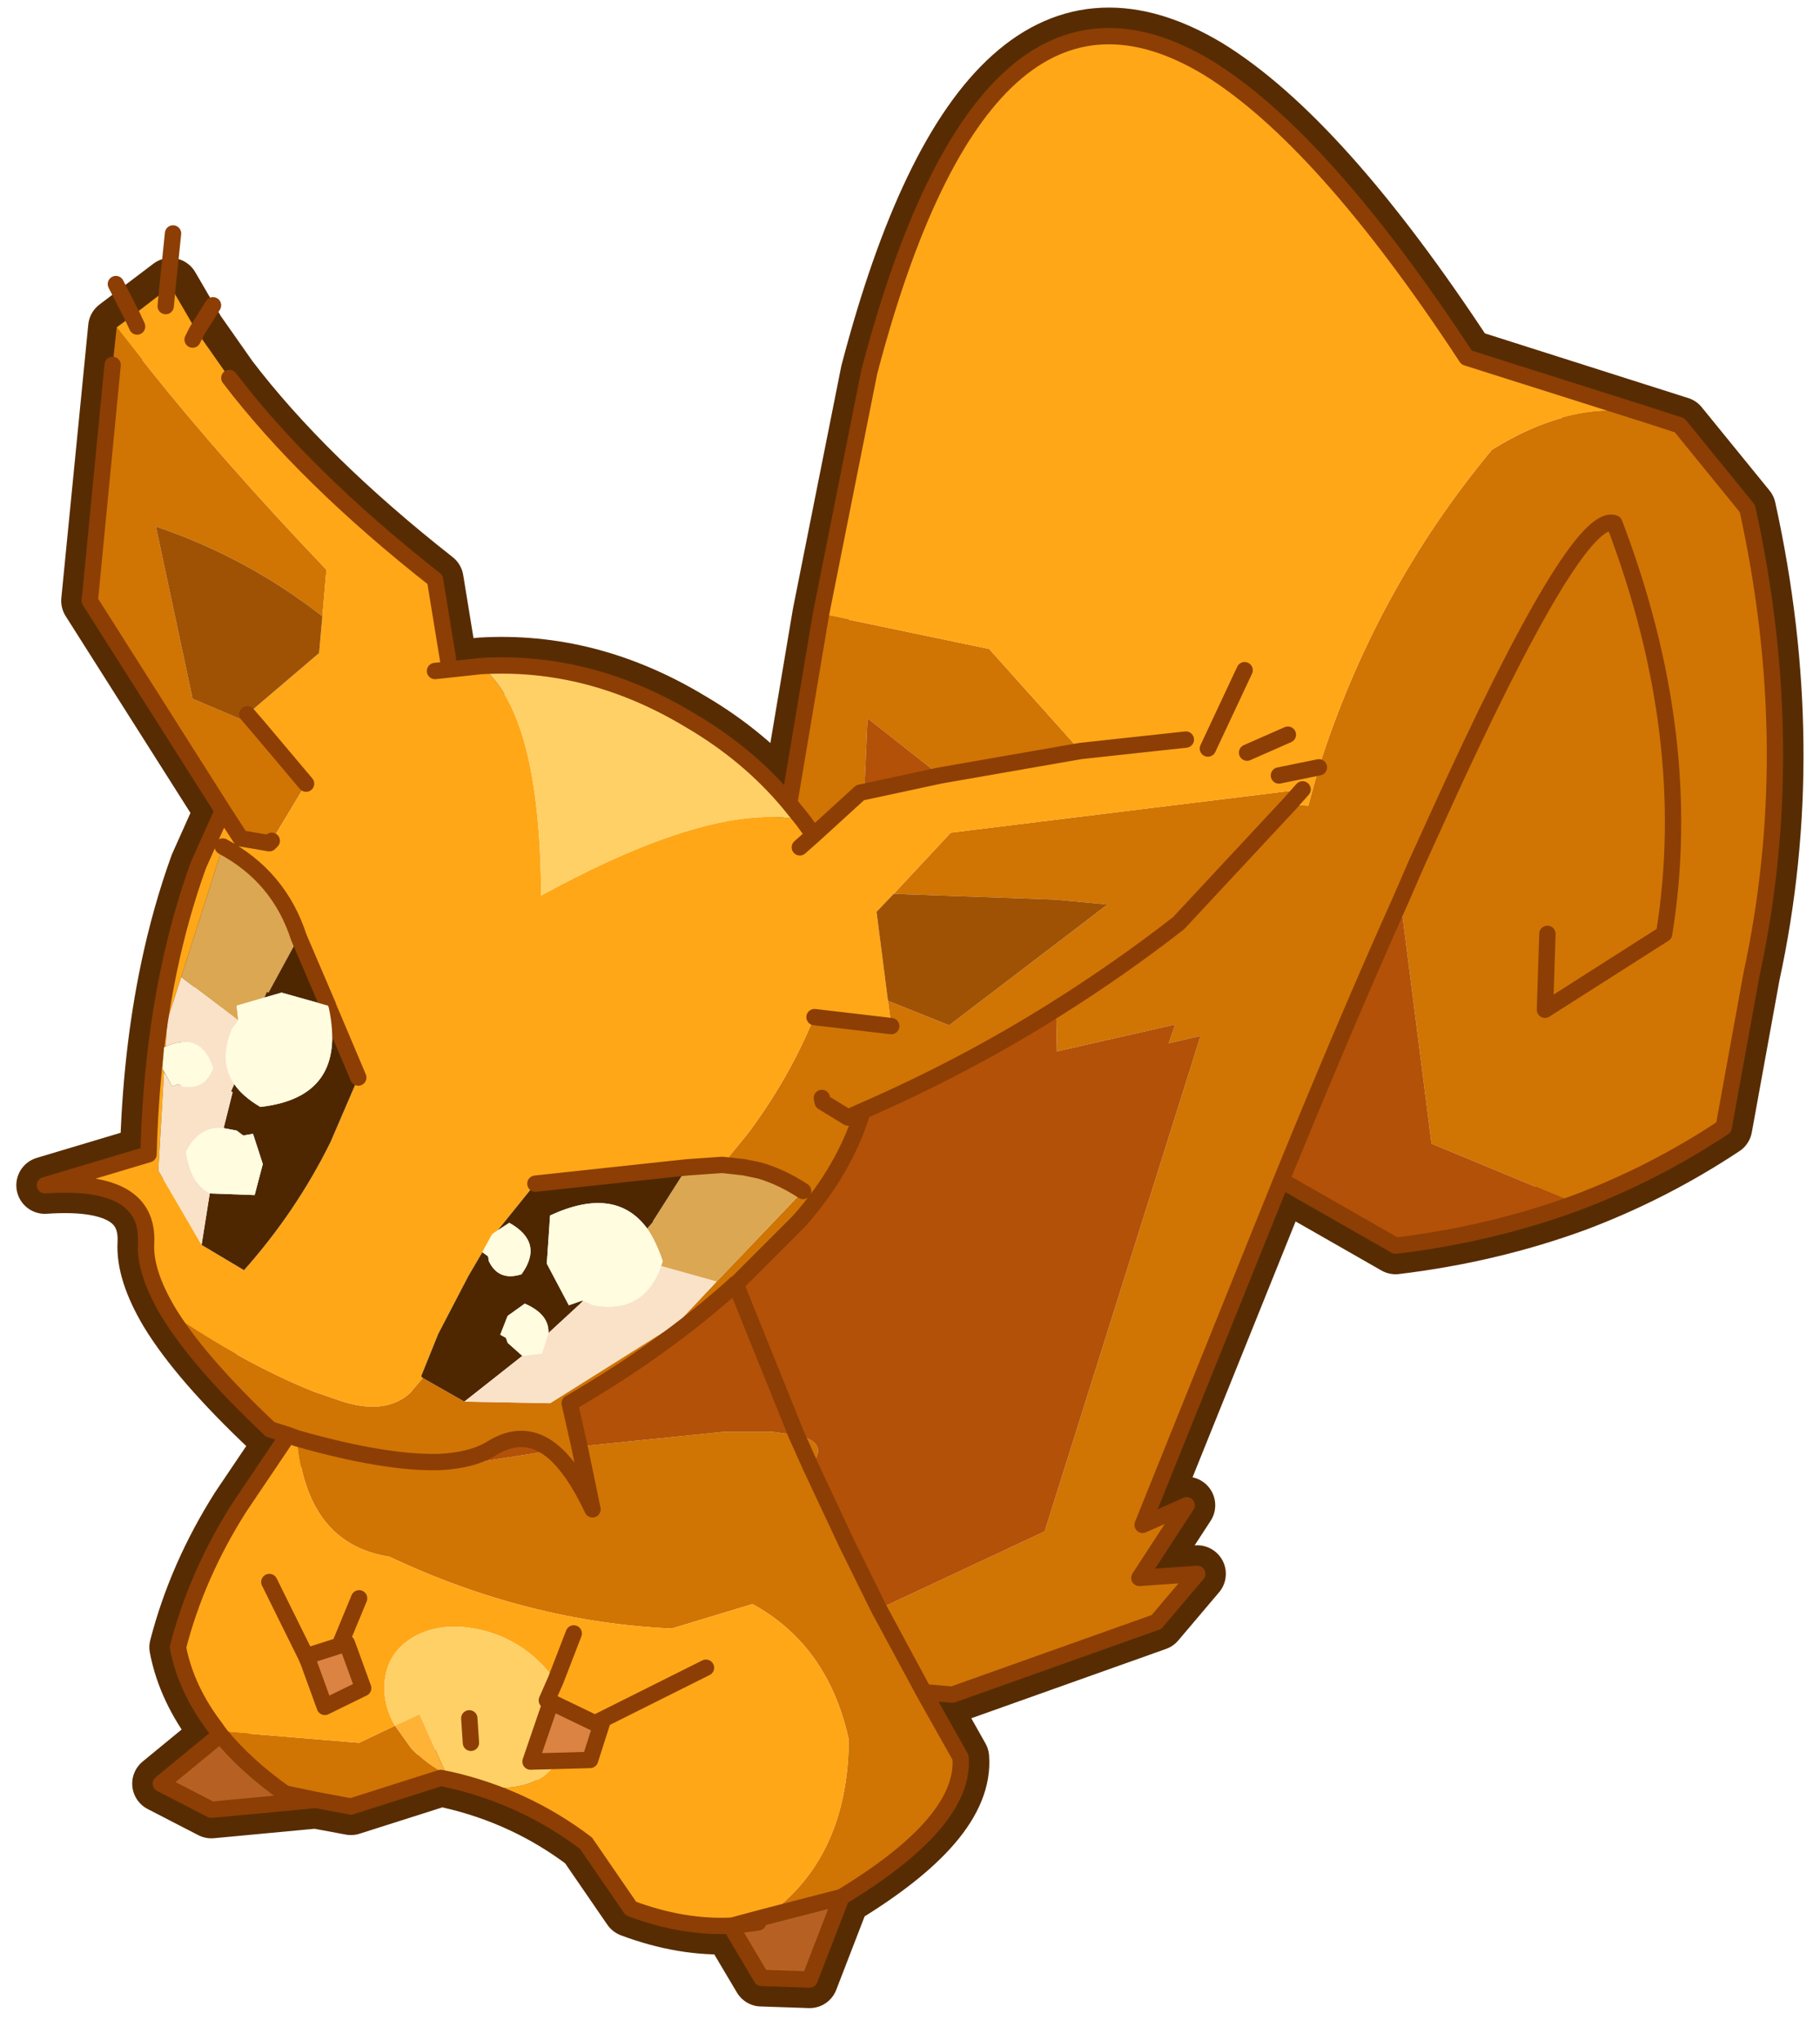 <svg width="223" height="250" xmlns="http://www.w3.org/2000/svg" xmlns:xlink="http://www.w3.org/1999/xlink">
 <defs>
  <g transform="matrix(1,0,0,1,192.55,294) " id="shape0">
   <path id="svg_1" stroke-opacity="0" stroke-linejoin="round" stroke-linecap="round" stroke="#ff00ff" fill="none" d="m187.95,-293.5l0,380l-379.95,0l-0.05,0l0,-380l380,0m-95,294.1l-189.95,0"/>
   <path id="svg_2" stroke-opacity="0" stroke-linejoin="round" stroke-linecap="round" stroke="#ff00ff" fill="none" d="m187.95,-293.5l-190,190l190,190m-380,-380l190,190l-189.95,190"/>
  </g>
  <g transform="matrix(1,0,0,1,54.75,61.25) " id="shape1">
   <path id="svg_3" stroke-width="3.5" stroke-linejoin="round" stroke-linecap="round" stroke="#572c02" fill="none" d="m47.15,-35.65l-13.05,-4.15q-8.8,-13.4 -15.85,-17.75q-13.7,-8.25 -20.75,18.65l-2.95,14.8l-1.95,11.6q-2.5,-3 -6.1,-5.1q-6.15,-3.7 -12.8,-3.3l-2.8,0.3l0.8,-0.7l-0.8,-4.9q-7.95,-6.25 -12.6,-12.35l-2,-2.85l-1.6,-2.75l-3.3,2.5l-1.65,16.75l8.15,12.85l-1.5,3.35q-1.1,3.05 -1.8,6.4q-1.1,5.25 -1.25,11.3l-6.35,1.9q6.4,-0.45 6.2,3.55q-0.1,1.75 1.35,4.2q1.85,3.05 6.25,7.2l1.1,0.35l-3,4.45q-2.6,4.1 -3.75,8.55q0.5,2.6 2.35,5l0.1,0.15l0.15,0.2l-3.65,3l3.1,1.6l6.4,-0.6l2.15,0.4l5.5,-1.75l0.5,0.1q4.65,1.05 8.4,3.9l2.75,4q3.2,1.2 6.2,1.05l0.15,0l-0.25,0l1.9,3.2l2.95,0.1l1.95,-5.05q7.6,-4.6 7.3,-8.55l-2.25,-4l1.75,0.15l12.5,-4.45l2.5,-2.95l-3.55,0.25l2.9,-4.45l-2.7,1.2l8.5,-21.1l7,4q5.8,-0.7 11,-2.6q4.8,-1.8 9.1,-4.65l1.7,-9.35q3,-13.8 -0.25,-28.55l-4.15,-5.1z"/>
   <path id="svg_4" fill-rule="evenodd" fill="#d07404" d="m-5.45,-24.1l10.3,2.15l5.6,6.25l-8.6,1.5l-4.45,-3.5l-0.2,4.5l-0.25,0.05l-2.85,2.6l-0.65,-0.9l-0.85,-1.05l1.95,-11.6m4.1,23.7l3.75,1.5l9.7,-7.4l-3.25,-0.3l-9.85,-0.35l3.5,-3.75l21.55,-2.65l-0.8,0.9l1.15,0.1l0.65,-2.35q3.45,-10.85 10.6,-19.45q5.15,-3.2 9.65,-2.1l1.85,0.6l4.15,5.1q3.25,14.75 0.25,28.55l-1.7,9.35q-4.3,2.85 -9.1,4.65l-8.8,-3.65l-1.9,-14.9q-3.3,7.35 -7.3,17.15l-8.5,21.1l2.7,-1.2l-2.9,4.45l3.55,-0.25l-2.5,2.95l-12.5,4.45l-1.75,-0.15l-2.75,-5.1l2.75,5.1l2.25,4q0.3,3.95 -7.3,8.55l-4.65,1.2q5.05,-3.55 5.1,-10.85q-0.4,-1.8 -1.1,-3.25q-1.6,-3.3 -4.8,-5.05l-4.95,1.5q-8.8,-0.4 -17.3,-4.4q-5.1,-0.8 -5.65,-7.25l-0.55,-0.2l-1.1,-0.35q-4.4,-4.15 -6.25,-7.2q4.7,3.2 8.95,4.9l1.6,0.55q2.7,0.9 4.25,-0.45l0.8,-0.95l2.55,1.45l5.25,0.1l7.8,-4.9l2.4,-2.55l5.3,-5.55q-1.3,-0.85 -2.65,-1.25l-0.95,-0.2l-1.35,-0.15l1.55,-1.9q2.55,-3.4 4.1,-7.2l0,0.05l4.7,0.55l-0.2,-1.55m-27.45,28.25q-3.3,0.1 -8.75,-1.45q5.45,1.55 8.75,1.45l0.15,0.35l6.7,-1.05q-1.7,-1.35 -3.65,-0.15q-1.2,0.75 -3.2,0.85m8.55,-0.95l0.8,3.85q-1.2,-2.55 -2.5,-3.6q1.3,1.05 2.5,3.6l-0.8,-3.85l8.85,-0.9l2.95,0l1.5,0.2q2.1,0.45 0.85,1.9q1.3,1.85 2.25,4.8l1.95,3.95l10.15,-4.75l9.55,-30.35l-1.95,0.45l0.4,-1.15l-7.25,1.65l-0.05,-2.6q3.9,-2.45 7.5,-5.25l6.8,-7.3l-6.8,7.3q-3.6,2.8 -7.5,5.25q-5.55,3.5 -11.85,6.25q-1.1,3.6 -3.9,6.75l-3.8,3.8l-0.1,0.05l0.1,-0.05l0,0.25l-0.1,-0.2l-0.1,0.1q-4.35,3.9 -10.05,7.2l0.6,2.65m14.85,-21.35l0.05,0.25l1.55,0.95l0.9,-0.4l-0.9,0.4l-1.55,-0.95l-0.05,-0.25m44.45,-10.05l-0.15,4.65l7.3,-4.65q1.95,-12.05 -3.05,-25.15q-2.3,-0.8 -10.85,18.05l-1.25,2.75l-1,2.3l1,-2.3l1.25,-2.75q8.55,-18.85 10.85,-18.05q5,13.1 3.05,25.15l-7.3,4.65l0.15,-4.65m-87.65,-37.15l2,2.55q4.55,5.7 10.85,12.3l-0.25,2.85q-4.6,-3.6 -10.2,-5.5l2.25,10.55l4,1.7l2.95,3.5l-2.1,3.5l-0.15,0.15l-1.75,-0.3l-1.1,-1.7l-8.15,-12.85l1.4,-14.45l0.25,-2.3m12.2,90.2l-1.9,-0.4q-2.4,-1.7 -3.95,-3.6l0.05,-0.2l8.45,0.7l2.2,-1.05l1,1.4q0.95,1 2.15,1.6l0.15,0.3l-0.5,-0.1l-5.5,1.75l-2.15,-0.4m32.55,-15.65l-2.25,-4.8l-0.85,-1.9l0.85,1.9l2.25,4.8"/>
   <path id="svg_5" fill-rule="evenodd" fill="#ffa717" d="m10.45,-15.7l-5.6,-6.25l-10.3,-2.15l2.95,-14.8q7.05,-26.9 20.75,-18.65q7.05,4.35 15.85,17.75l11.2,3.55q-4.5,-1.1 -9.65,2.1q-7.15,8.6 -10.6,19.45l-0.65,2.35l-1.15,-0.1l0.8,-0.9l-21.55,2.65l-3.5,3.75l-1.05,1.1l0.7,5.45l0.2,1.55l-4.7,-0.55l0,-0.05q-1.55,3.8 -4.1,7.2l-1.55,1.9l-2.15,0.15l-9.3,1l-2.3,2.85l-0.35,0.25l-0.6,1.1l-0.85,1.45l-1.85,3.55l-1.05,2.6l0.1,0.1l-0.8,0.95q-1.55,1.35 -4.25,0.45l-1.6,-0.55q-4.25,-1.7 -8.95,-4.9q-1.45,-2.45 -1.35,-4.2q0.2,-4 -6.2,-3.55l6.35,-1.9q0.15,-6.05 1.25,-11.3q0.7,-3.35 1.8,-6.4l1.5,-3.35l1.1,1.7l1.75,0.3l0.15,-0.15l2.1,-3.5l-2.95,-3.5l-0.65,-0.75l4.4,-3.75l0.2,-2.25l0.25,-2.85q-6.3,-6.6 -10.85,-12.3l-2,-2.55l0.95,-0.7l0.3,0.65l-0.3,-0.65l2.15,-1.65l0.2,-0.15l1.6,2.75l2,2.85q4.65,6.1 12.6,12.35l0.8,4.9l-0.8,0.7l2.8,-0.3q3.65,2.9 3.7,14.05q9.8,-5.35 15.1,-4.75l0.95,0.15l0.65,0.9l2.85,-2.6l0.25,-0.05l4.65,-1l8.6,-1.5l6.45,-0.7l-6.45,0.7m-48.55,41.9l0.55,0.2q0.55,6.45 5.65,7.25q8.5,4 17.3,4.4l4.95,-1.5q3.2,1.75 4.8,5.05q0.7,1.45 1.1,3.25q-0.05,7.3 -5.1,10.85l-0.45,0.35l-1.45,0.2l-0.15,0q-3,0.15 -6.2,-1.05l-2.75,-4q-3.75,-2.85 -8.4,-3.9l-0.15,-0.3l1.95,0.65q2.35,0.5 4,-0.55l1.05,-0.95l1.8,-0.05l0.8,-2.5l-0.5,0.25l-2.7,-1.3l-0.25,-0.1l0.55,-1.25l-0.75,-0.85q-1.65,-1.75 -4,-2.25q-2.4,-0.5 -4.1,0.55q-1.65,1.05 -1.65,3.05q0,1.2 0.65,2.3l-2.2,1.05l-8.45,-0.7l-0.2,0l-0.1,-0.15q-1.85,-2.4 -2.35,-5q1.15,-4.45 3.75,-8.55l3,-4.45m61.25,-42.9l-2.5,1.1l2.5,-1.1m-2.65,-3.95l-2.25,4.8l2.25,-4.8m4.55,5.95l-2.45,0.5l2.45,-0.5m-70.65,-28.25l0.1,-1.05l-0.1,1.05m1.65,2.05l0.25,-0.5l-0.25,0.5m1.85,31.05l-2.55,8l-0.85,2.65l-0.1,1.6l-0.1,0.05l-0.1,1.3l0.1,0.2l-0.35,6.05l2.65,4.55l2.6,1.55q3.2,-3.6 5.3,-7.85l1.7,-3.95l-1.8,-4.25l-0.05,-0.15l-1.8,-4.2q-1.2,-3.7 -4.65,-5.55m36.2,-0.7l-0.85,0.75l0.85,-0.75m-14.7,48.9l-1.1,2.85l1.1,-2.85m-13.9,0.6l-0.45,0.15l-2.05,0.65l0.15,0.35l1,2.75l2.35,-1.15l-1,-2.75m22,1.5l-6.3,3.15l6.3,-3.15m-24.5,-0.7l-2.25,-4.55l2.25,4.55m3.25,-3.55l-1.2,2.9l1.2,-2.9m22.85,20.05l2.05,-0.55l-2.05,0.55"/>
   <path id="svg_6" fill-rule="evenodd" fill="#9f5204" d="m-1,-6.95l9.85,0.35l3.25,0.3l-9.7,7.4l-3.75,-1.5l-0.7,-5.45l1.05,-1.1m-35,-17l-0.2,2.25l-4.4,3.75l0.65,0.75l-4,-1.7l-2.25,-10.55q5.6,1.9 10.2,5.5"/>
   <path id="svg_7" fill-rule="evenodd" fill="#ffd066" d="m-7.4,-12.5l0.85,1.05l-0.95,-0.15q-5.3,-0.6 -15.1,4.75q-0.05,-11.15 -3.7,-14.05q6.65,-0.4 12.8,3.3q3.6,2.1 6.1,5.1m-24.15,56.5q-0.65,-1.1 -0.65,-2.3q0,-2 1.65,-3.05q1.7,-1.05 4.1,-0.55q2.35,0.5 4,2.25l0.75,0.85l-0.55,1.25l0.25,0.1l-1.25,3.65l1.85,-0.05l-1.05,0.95q-1.65,1.05 -4,0.55l-1.95,-0.65l-1.65,-3.7l-1.5,0.7m4.65,1.05l-0.1,-1.5l0.1,1.5"/>
   <path id="svg_8" fill-rule="evenodd" fill="#b35109" d="m-2.8,-13.2l0.2,-4.5l4.45,3.5l-4.65,1m-26,41.05q2,-0.1 3.2,-0.85q1.95,-1.2 3.65,0.15l-6.7,1.05l-0.15,-0.35m8.55,-0.95l-0.6,-2.65q5.7,-3.3 10.05,-7.2l0.1,-0.1l0.1,0.2l0,-0.25l3.8,-3.8q2.8,-3.15 3.9,-6.75q6.3,-2.75 11.85,-6.25l0.05,2.6l7.25,-1.65l-0.4,1.15l1.95,-0.45l-9.55,30.35l-10.15,4.75l-1.95,-3.95q-0.95,-2.95 -2.25,-4.8q1.25,-1.45 -0.85,-1.9l-1.5,-0.2l-2.95,0l-8.85,0.9m43,-16.3q4,-9.8 7.3,-17.15l1.9,14.9l8.8,3.65q-5.2,1.9 -11,2.6l-7,-4m-29.7,15.6l-3.65,-9.05l3.65,9.05"/>
   <path id="svg_9" fill-rule="evenodd" fill="#dba753" d="m-11.5,9.65l1.35,0.15l0.95,0.2q1.35,0.4 2.65,1.25l-5.3,5.55l-3.4,-0.95l0.1,-0.3q-0.4,-1.2 -0.95,-2l0.35,-0.4l0,-0.05l2.1,-3.3l2.15,-0.15m-33.15,-11.5l2.55,-8q3.45,1.85 4.65,5.55l-1.85,3.4l-0.1,-0.05l-0.15,0.35l-1.7,0.5l0.1,0.9l-3.5,-2.65"/>
   <path id="svg_10" fill-rule="evenodd" fill="#4e2701" d="m-27.3,24.15l-2.55,-1.45l-0.1,-0.1l1.05,-2.6l1.85,-3.55l0.85,-1.45l0.35,0.25l0.05,0.3q0.6,1.25 2,0.8q1.4,-1.95 -0.75,-3.15l-0.7,0.45l2.3,-2.85l9.3,-1l-2.1,3.3l0,0.05l-0.35,0.4q-1.95,-2.65 -5.95,-0.8l-0.2,2.95l1.35,2.55l0.85,-0.3l0,0.05l-0.2,0.2l-1.9,1.75q0.05,-1.15 -1.45,-1.8l-1.05,0.75l-0.45,1.15l0.35,0.2l0.1,0.3l0.9,0.8l-3.55,2.8m-12.25,-24.75l0.15,-0.35l0.1,0.05l1.85,-3.4l1.8,4.2l-2.85,-0.8l-1.05,0.3m3.95,0.65l1.8,4.25l-1.7,3.95q-2.1,4.25 -5.3,7.85l-2.6,-1.55l0.5,-3.15l2.75,0.1l0.5,-1.9l-0.6,-1.85l-0.6,0.1l-0.4,-0.3l-0.8,-0.15l0.4,-1.6l0.15,-0.6l-0.1,-0.05l0.2,-0.45q0.5,0.75 1.6,1.4q5.35,-0.6 4.2,-6.05"/>
   <path id="svg_11" fill-rule="evenodd" fill="#f9e2c8" d="m-11.85,16.8l-2.4,2.55l-7.8,4.9l-5.25,-0.1l3.55,-2.8l1.2,-0.15l0.4,-1.25l1.9,-1.75l0.2,-0.2l0,-0.05l0.1,0.05l0.55,0.25q3.1,0.55 4.15,-2.4l3.4,0.95m-32.8,-18.65l3.5,2.65l-0.4,0.55q-0.8,1.95 0.15,3.35l-0.2,0.45l0.1,0.05l-0.15,0.6l-0.4,1.6q-1.5,-0.15 -2.3,1.45q0.25,1.9 1.45,2.55l-0.5,3.15l-2.65,-4.55l0.35,-6.05l0.5,0.9l0.35,-0.15l0.3,0.15q1.4,0.2 1.85,-1.15q-0.75,-2.25 -2.9,-1.3l0.1,-1.6l0.85,-2.65"/>
   <path id="svg_12" fill-rule="evenodd" fill="#723901" d="m-20.05,18l0,-0.05l0,0.05"/>
   <path id="svg_13" fill-rule="evenodd" fill="#db8342" d="m-34.5,38.95l1,2.75l-2.35,1.15l-1,-2.75l-0.15,-0.35l2.05,-0.65l0.45,-0.15m12.5,3.6l2.7,1.3l0.5,-0.25l-0.8,2.5l-1.8,0.05l-1.85,0.05l1.25,-3.65"/>
   <path id="svg_14" fill-rule="evenodd" fill="#b66123" d="m-8.85,55.7l4.65,-1.2l-1.95,5.05l-2.95,-0.1l-1.9,-3.2l0.25,0l1.45,-0.2l0.45,-0.35m-33.4,-11.15q1.55,1.9 3.95,3.6l1.9,0.4l-6.4,0.6l-3.1,-1.6l3.65,-3"/>
   <path id="svg_15" fill-rule="evenodd" fill="#feb336" d="m-28.4,47q-1.2,-0.6 -2.15,-1.6l-1,-1.4l1.5,-0.7l1.65,3.7"/>
   <path id="svg_16" fill-rule="evenodd" fill="#ba711f" d="m-42.2,44.35l-0.05,0.2l-0.15,-0.2l0.2,0"/>
   <path id="svg_17" stroke-linejoin="round" stroke-linecap="round" stroke="#8c3e04" fill="none" d="m-5.45,-24.1l-1.95,11.6l0.85,1.05l0.65,0.9l2.85,-2.6l0.25,-0.05l4.65,-1l8.6,-1.5l6.45,-0.7m-18.05,17.55l-4.7,-0.55m-5.65,9.05l1.35,0.15l0.95,0.2q1.35,0.4 2.65,1.25m-38.9,7.4q1.85,3.05 6.25,7.2l1.1,0.35l0.55,0.2q5.45,1.55 8.75,1.45q2,-0.1 3.2,-0.85q1.95,-1.2 3.65,0.15q1.3,1.05 2.5,3.6l-0.8,-3.85l-0.6,-2.65q5.7,-3.3 10.05,-7.2l0.1,-0.1l0.1,-0.05l3.8,-3.8q2.8,-3.15 3.9,-6.75l-0.9,0.4l-1.55,-0.95l-0.05,-0.25m26.05,-21.15l2.5,-1.1m0.1,4.25l-6.8,7.3q-3.6,2.8 -7.5,5.25q-5.55,3.5 -11.85,6.25m1,30.5l2.75,5.1l1.75,0.15l12.5,-4.45l2.5,-2.95l-3.55,0.25l2.9,-4.45l-2.7,1.2l8.5,-21.1q4,-9.8 7.3,-17.15l1,-2.3l1.25,-2.75q8.55,-18.85 10.85,-18.05q5,13.1 3.05,25.15l-7.3,4.65l0.15,-4.65m-15,-8.85l-0.8,0.9m-0.65,-1.75l2.45,-0.5m-6.8,-1.15l2.25,-4.8m20.25,32.65q4.8,-1.8 9.1,-4.65l1.7,-9.35q3,-13.8 -0.25,-28.55l-4.15,-5.1l-1.85,-0.6l-11.2,-3.55q-8.8,-13.4 -15.85,-17.75q-13.7,-8.25 -20.75,18.65l-2.95,14.8m-40.05,-19.9l0.35,-3.4m-0.35,3.4l-0.1,1.05m-2.05,0.6l0.3,0.65m6.75,23.75l0.65,0.75l2.95,3.5m-2.1,3.5l-0.15,0.15l-1.75,-0.3l-1.1,-1.7l-1.5,3.35q-1.1,3.05 -1.8,6.4q-1.1,5.25 -1.25,11.3l-6.35,1.9q6.4,-0.45 6.2,3.55q-0.1,1.75 1.35,4.2m-3.4,-58l-1.4,14.45l8.15,12.85m-0.6,-30.95l-1,1.6l-0.25,0.5m2.25,2.35q4.65,6.1 12.6,12.35l0.8,4.9m-0.8,0.7l2.8,-0.3q6.65,-0.4 12.8,3.3q3.6,2.1 6.1,5.1m-41.25,-31.8l1,1.95m10.2,38.05q-1.2,-3.7 -4.65,-5.55m6.45,9.75l-1.8,-4.2m1.85,4.35l1.8,4.25m27.05,-14.1l0.85,-0.75m-7.75,20.35l2.15,-0.15m0.8,7.3l0.1,0.2l3.65,9.05l0.85,1.9l2.25,4.8l1.95,3.95m-11.75,-27.05l-9.3,1m14.1,44.9l4.65,-1.2q7.6,-4.6 7.3,-8.55l-2.25,-4m-22.55,-0.75l1.1,-2.85m-13.9,0.6l-0.45,0.15l-2.05,0.65l0.15,0.35l1,2.75l2.35,-1.15l-1,-2.75m-7.75,5.6q1.55,1.9 3.95,3.6l1.9,0.4l2.15,0.4l5.5,-1.75l0.5,0.1m-14,-2.75l-0.15,-0.2m-0.1,-0.15q-1.85,-2.4 -2.35,-5q1.15,-4.45 3.75,-8.55l3,-4.45m16.4,15l-0.55,1.25l0.25,0.1l2.7,1.3l0.5,-0.25l6.3,-3.15m-14.5,3.1l0.1,1.5m4.9,-2.5l-1.25,3.65l1.85,-0.05l1.8,-0.05l0.8,-2.5m-16.15,-4.5l1.2,-2.9m-5.5,-1l2.25,4.55m0.6,8.8l-6.4,0.6l-3.1,-1.6l3.65,-3m33.4,11.15l-2.05,0.55l0.15,0l1.45,-0.2m-1.45,0.2l-0.25,0l1.9,3.2l2.95,0.1l1.95,-5.05m-6.8,1.75l0.1,0q-3,0.15 -6.2,-1.05l-2.75,-4q-3.75,-2.85 -8.4,-3.9m51,-36.7l7,4q5.8,-0.7 11,-2.6"/>
   <path id="svg_18" fill-rule="evenodd" fill="#fffcdf" d="m-35.65,-0.1l0.05,0.15q1.15,5.45 -4.2,6.05q-1.1,-0.65 -1.6,-1.4q-0.95,-1.4 -0.15,-3.35l0.4,-0.55l-0.1,-0.9l2.75,-0.8l2.85,0.8m15.6,18.05l-0.85,0.3l-1.35,-2.55l0.2,-2.95q4,-1.85 5.95,0.8q0.55,0.8 0.95,2l-0.1,0.3q-1.05,2.95 -4.15,2.4l-0.55,-0.25l-0.1,-0.05m-19.6,-8.35l-0.5,1.9l-2.75,-0.1q-1.2,-0.65 -1.45,-2.55q0.8,-1.6 2.3,-1.45l0.8,0.15l0.4,0.3l0.6,-0.1l0.6,1.85m15.85,6.75q-1.4,0.45 -2,-0.8l-0.05,-0.3l-0.35,-0.25l0.6,-1.1l1.05,-0.7q2.15,1.2 0.75,3.15m-0.85,2.55l1.05,-0.75q1.5,0.65 1.45,1.8l-0.4,1.25l-1.2,0.15l-0.9,-0.8l-0.1,-0.3l-0.35,-0.2l0.45,-1.15m-20.2,-14.2l-0.35,0.15l-0.6,-1.1l0.1,-1.3l0.1,-0.05q2.15,-0.95 2.9,1.3q-0.45,1.35 -1.85,1.15l-0.3,-0.15"/>
  </g>
  <g id="sprite0">
   <use id="svg_19" xlink:href="#shape2" width="102.95" height="45"/>
  </g>
  <g id="shape2">
   <path id="svg_20" fill-rule="evenodd" fill-opacity="0" fill="#ff00ff" d="m0,0l102.95,0l0,45l-102.95,0l0,-45"/>
  </g>
 </defs>
 <g>
  <title>background</title>
  <rect fill="none" id="canvas_background" height="252" width="225" y="-1" x="-1"/>
 </g>
 <g>
  <title>Layer 1</title>
  <g id="svg_21" transform="matrix(2,0,0,2,0,0) ">
   <use x="54.55" y="145" id="svg_22" xlink:href="#shape0" width="381" transform="matrix(1,0,0,1,-192.55,-294) " height="381"/>
   <use x="54.55" y="145" id="svg_23" xlink:href="#shape1" width="109.5" transform="matrix(1,0,0,1,-53.55,-144.55) " height="122.55"/>
   <use x="-76.085" y="-89.793" xlink:href="#sprite0" width="102.95" transform="matrix(1.807,0,0,1.654,96,178.3) " id="_mcMask" height="45"/>
  </g>
 </g>
</svg>